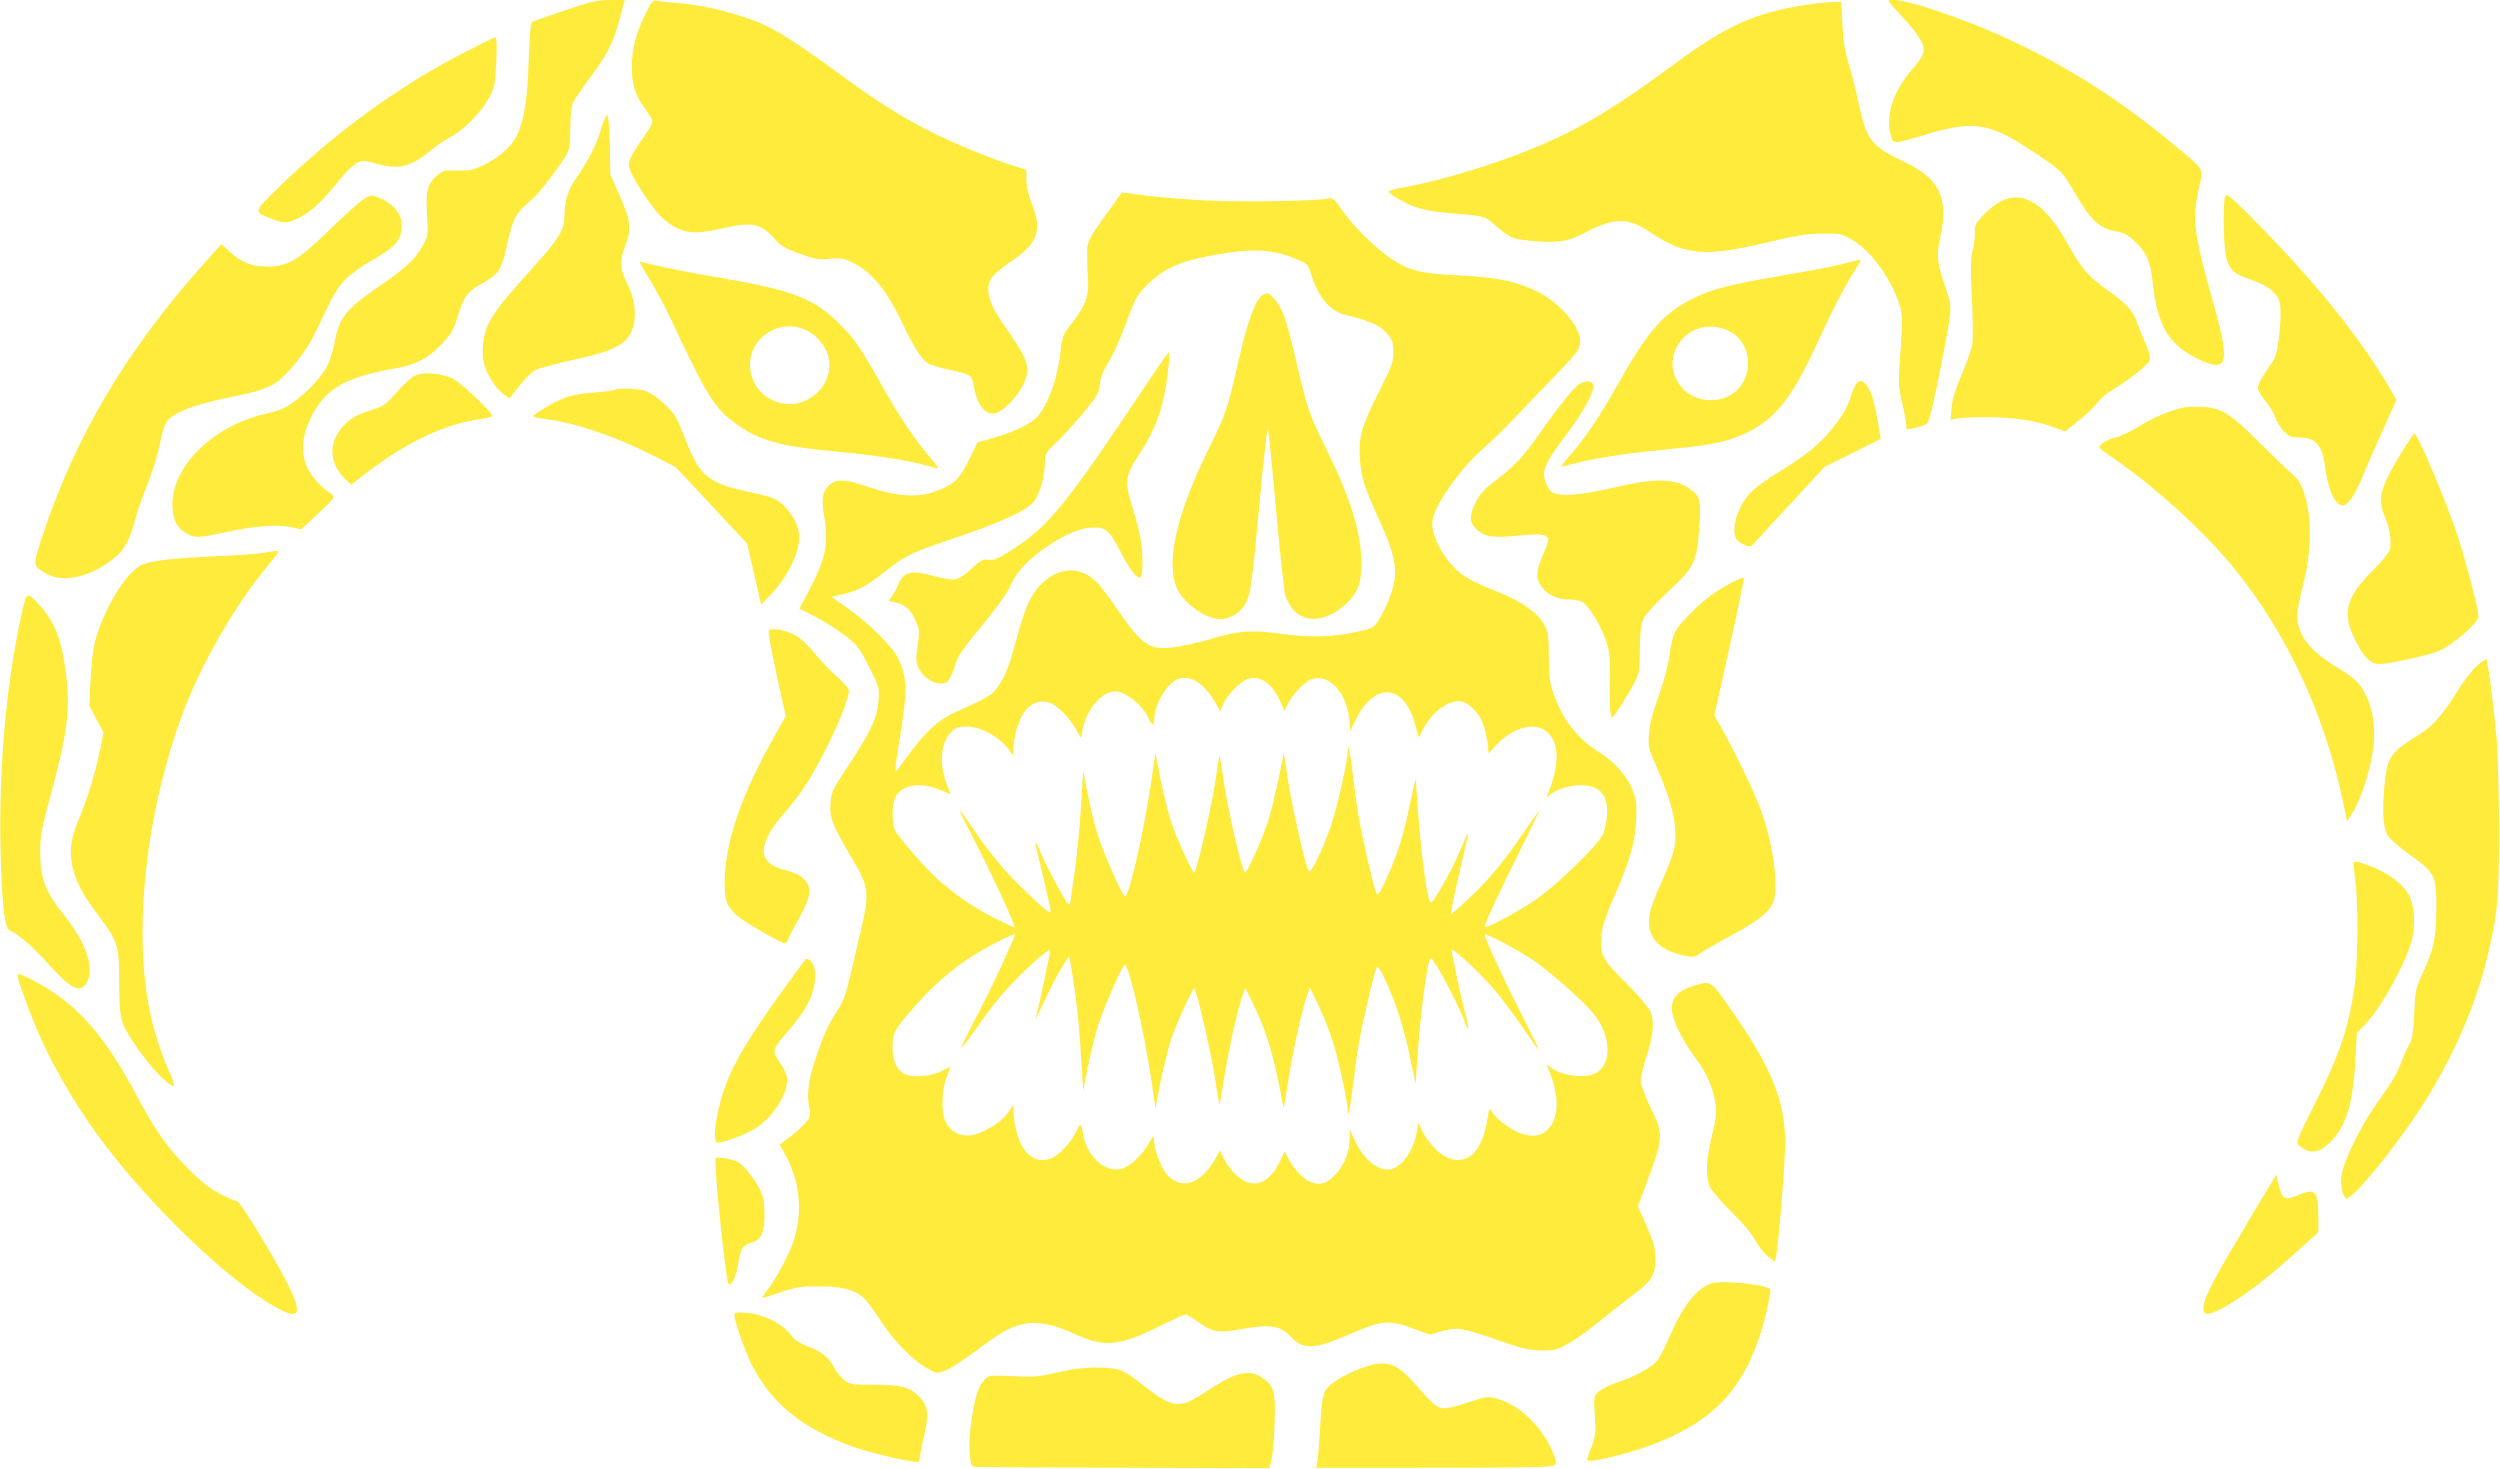 <?xml version="1.0" standalone="no"?>
<!DOCTYPE svg PUBLIC "-//W3C//DTD SVG 20010904//EN"
 "http://www.w3.org/TR/2001/REC-SVG-20010904/DTD/svg10.dtd">
<svg version="1.0" xmlns="http://www.w3.org/2000/svg"
 width="1280pt" height="752pt" viewBox="0 0 1280 752"
 preserveAspectRatio="xMidYMid meet">
<g transform="translate(0,752) scale(0.1,-0.1)"
fill="#ffeb3b" stroke="none">
<path d="M2889 7466 c-86 -29 -161 -56 -166 -59 -6 -4 -13 -87 -16 -194 -6
-193 -22 -301 -57 -380 -25 -57 -90 -117 -168 -155 -59 -29 -75 -33 -139 -31
-64 2 -75 0 -101 -22 -54 -45 -63 -80 -56 -203 7 -106 6 -111 -21 -159 -36
-67 -87 -115 -215 -203 -179 -123 -212 -164 -236 -287 -8 -43 -24 -97 -35
-120 -27 -56 -95 -131 -169 -187 -49 -36 -76 -48 -152 -65 -280 -65 -494 -286
-474 -489 6 -62 24 -95 69 -122 41 -26 62 -25 201 5 146 32 266 41 335 26 l53
-11 88 82 c86 81 88 83 67 98 -146 101 -182 228 -110 382 73 156 174 216 442
263 103 18 167 53 236 127 46 49 58 71 80 143 30 98 48 122 129 167 73 41 91
65 111 148 48 204 45 197 151 291 31 27 144 178 169 225 10 20 15 59 15 127 0
59 5 110 13 130 8 18 49 78 91 134 88 118 115 172 150 301 l25 92 -77 0 c-66
-1 -99 -8 -233 -54z"/>
<path d="M3312 7463 c-55 -109 -77 -191 -77 -283 0 -96 16 -146 71 -221 19
-26 34 -53 34 -61 0 -9 -12 -33 -27 -54 -107 -155 -107 -157 -72 -227 37 -71
115 -182 153 -215 87 -76 151 -87 301 -52 153 36 199 27 270 -52 33 -37 56
-51 130 -77 79 -29 98 -32 152 -26 50 5 70 3 105 -13 106 -48 183 -139 266
-312 65 -137 103 -195 140 -214 15 -7 62 -21 105 -30 104 -21 114 -27 122 -78
16 -101 60 -156 112 -144 38 10 114 86 139 141 43 90 33 125 -83 292 -72 103
-92 148 -93 204 0 48 25 78 116 140 137 92 162 161 107 296 -18 44 -28 86 -28
120 l0 53 -65 21 c-121 38 -314 118 -432 178 -154 79 -269 152 -454 288 -169
125 -295 208 -369 245 -119 60 -317 111 -470 123 -44 3 -90 8 -102 11 -19 4
-27 -5 -51 -53z"/>
<path d="M9670 7515 c0 -3 26 -34 58 -68 106 -115 132 -160 117 -207 -4 -11
-29 -46 -56 -77 -94 -108 -136 -234 -109 -332 14 -51 6 -52 190 3 227 68 315
56 506 -69 178 -116 178 -115 245 -229 85 -147 127 -186 218 -201 31 -5 57
-19 88 -48 62 -57 83 -103 94 -208 23 -221 79 -320 227 -394 156 -78 172 -32
91 259 -109 388 -117 448 -80 616 23 102 34 83 -135 224 -378 315 -776 538
-1227 687 -128 42 -227 61 -227 44z"/>
<path d="M9245 7495 c-260 -40 -408 -107 -675 -305 -291 -215 -464 -320 -678
-412 -217 -93 -508 -182 -709 -218 -40 -7 -73 -17 -73 -21 0 -5 20 -20 45 -35
87 -51 144 -66 298 -78 143 -12 148 -14 185 -44 100 -85 97 -84 195 -94 135
-14 192 -7 273 36 152 81 226 84 332 14 198 -132 285 -138 662 -47 100 24 160
32 230 33 87 1 99 -1 148 -29 93 -51 196 -187 243 -321 22 -62 22 -87 3 -349
-5 -62 -1 -99 15 -168 12 -49 21 -100 21 -114 0 -22 3 -24 23 -19 12 4 34 9
49 12 15 4 32 12 37 18 11 13 49 182 85 376 42 228 42 213 2 333 -40 118 -42
150 -21 247 43 197 -5 296 -185 381 -170 80 -193 111 -234 301 -13 62 -36 154
-51 203 -20 66 -29 121 -32 203 l-6 112 -51 -1 c-28 -1 -87 -7 -131 -14z"/>
<path d="M2388 7257 c-340 -173 -666 -410 -961 -696 -131 -128 -131 -125 -39
-160 69 -27 82 -27 150 8 58 29 117 86 207 198 28 35 65 70 83 79 30 14 38 14
95 -3 118 -33 179 -19 282 67 27 23 70 52 95 65 94 48 207 178 229 263 12 45
19 252 9 252 -3 0 -71 -33 -150 -73z"/>
<path d="M3092 6903 c-6 -16 -16 -46 -22 -68 -18 -59 -66 -150 -115 -220 -47
-65 -64 -119 -65 -199 0 -74 -27 -118 -165 -270 -140 -154 -192 -220 -225
-286 -27 -53 -37 -149 -21 -205 14 -54 62 -127 99 -153 l30 -22 51 65 c28 35
65 71 81 80 17 9 100 31 184 50 180 39 245 65 286 111 53 61 54 177 1 282 -37
73 -39 120 -10 194 34 85 29 128 -27 253 l-49 110 -3 153 c-2 83 -7 152 -11
152 -5 0 -13 -12 -19 -27z"/>
<path d="M5685 6452 c-115 -158 -120 -169 -119 -236 0 -34 2 -92 5 -131 4 -84
-15 -134 -86 -224 -43 -55 -47 -64 -55 -142 -15 -141 -69 -286 -127 -341 -36
-34 -127 -76 -223 -102 l-75 -21 -40 -82 c-50 -101 -71 -124 -145 -157 -109
-49 -215 -44 -402 20 -93 31 -142 31 -173 0 -34 -34 -40 -70 -27 -148 26 -149
12 -223 -72 -384 l-53 -100 84 -43 c46 -24 114 -67 151 -96 61 -47 73 -63 121
-158 53 -104 54 -107 49 -174 -7 -89 -36 -152 -150 -326 -88 -133 -92 -143
-96 -203 -5 -72 10 -109 113 -284 86 -147 88 -166 39 -380 -70 -305 -77 -332
-110 -383 -59 -93 -72 -123 -115 -248 -42 -126 -50 -189 -34 -270 6 -32 3 -41
-25 -72 -17 -20 -53 -52 -80 -72 l-48 -35 29 -53 c74 -134 90 -289 44 -435
-23 -73 -93 -203 -143 -267 -12 -16 -21 -29 -20 -31 2 -1 44 12 93 29 77 26
105 31 195 31 118 1 187 -17 233 -60 15 -14 56 -69 90 -122 68 -104 163 -200
240 -241 44 -24 46 -24 88 -8 24 9 96 56 159 103 133 99 171 120 240 135 71
15 157 -2 261 -50 152 -71 226 -65 436 39 67 33 127 60 133 60 6 0 37 -18 67
-40 71 -51 103 -56 212 -36 154 28 206 20 261 -39 63 -68 120 -65 310 18 152
66 191 70 310 27 l91 -33 64 18 c80 21 96 18 285 -47 120 -42 158 -51 220 -52
67 -1 81 2 135 32 33 18 96 62 140 98 44 36 121 96 171 134 123 92 139 116
139 205 -1 61 -7 83 -45 169 l-44 100 28 75 c107 288 106 284 36 431 -28 59
-50 119 -50 137 0 18 14 77 32 130 36 111 40 181 13 233 -10 19 -62 79 -116
133 -117 116 -133 143 -132 217 1 61 18 116 70 235 75 171 105 273 110 380 4
86 2 108 -17 157 -26 71 -94 148 -176 199 -110 70 -183 164 -230 297 -20 56
-24 87 -24 186 0 99 -3 127 -20 161 -33 68 -132 136 -280 190 -41 16 -99 44
-129 63 -100 66 -183 214 -166 295 18 81 140 254 248 350 45 39 120 113 167
162 47 50 137 144 201 210 124 127 139 148 139 190 0 76 -109 200 -225 255
-107 51 -202 70 -395 80 -196 9 -254 24 -347 85 -79 53 -196 167 -249 246 -41
59 -51 68 -70 63 -48 -12 -386 -19 -584 -12 -113 4 -266 16 -340 25 l-136 18
-59 -83z m931 -250 c78 -31 81 -34 93 -74 38 -125 96 -198 173 -218 151 -39
192 -59 232 -113 16 -21 21 -43 20 -83 0 -48 -10 -74 -77 -207 -87 -172 -102
-227 -94 -342 7 -92 23 -142 102 -314 69 -151 88 -231 74 -309 -12 -61 -43
-136 -81 -198 -24 -38 -31 -42 -105 -58 -123 -28 -251 -31 -393 -11 -149 21
-219 16 -354 -25 -54 -16 -136 -35 -181 -42 -139 -20 -175 3 -307 196 -80 116
-113 153 -159 177 -75 38 -161 17 -233 -57 -49 -51 -80 -120 -120 -271 -40
-147 -57 -191 -97 -250 -29 -42 -47 -53 -221 -131 -82 -37 -149 -98 -234 -214
-35 -48 -66 -88 -69 -88 -4 0 -1 27 25 190 37 229 35 292 -12 390 -28 59 -151
181 -257 255 l-84 59 56 13 c75 17 128 44 207 108 111 89 140 103 355 176 252
85 383 145 419 192 30 39 56 132 56 198 0 45 3 51 60 105 33 32 95 100 138
151 69 84 78 100 83 146 4 36 17 70 44 111 20 32 57 112 81 177 54 147 63 165
108 211 90 93 173 130 361 164 180 32 282 28 391 -14z m-498 -2166 c36 -19 75
-61 105 -114 l24 -42 18 40 c21 47 93 117 129 126 60 15 116 -24 156 -107 l27
-58 16 34 c23 47 81 110 117 125 89 37 185 -62 198 -202 l5 -59 29 58 c99 197
250 181 305 -31 l17 -63 18 36 c43 87 122 151 188 151 42 0 104 -58 124 -118
9 -26 19 -70 22 -98 l6 -51 36 39 c84 93 199 125 261 72 66 -55 68 -168 6
-319 -8 -19 -7 -19 11 -4 32 27 102 49 155 49 100 0 144 -49 137 -154 -2 -34
-12 -79 -23 -101 -23 -51 -220 -243 -326 -320 -80 -58 -267 -160 -276 -151 -7
6 54 139 173 378 57 114 104 211 104 215 0 4 -38 -49 -84 -117 -99 -147 -195
-260 -296 -349 l-72 -65 7 45 c4 24 22 107 40 184 45 191 48 205 36 180 -6
-11 -24 -54 -42 -95 -17 -41 -56 -118 -87 -170 -47 -81 -56 -91 -63 -73 -22
61 -54 344 -70 623 0 8 -13 -47 -29 -122 -32 -160 -67 -269 -123 -391 -29 -64
-43 -84 -49 -73 -12 22 -74 288 -92 396 -9 52 -22 151 -30 218 -13 113 -26
169 -26 112 0 -44 -52 -276 -81 -365 -44 -131 -108 -264 -119 -245 -17 31 -81
311 -104 455 l-23 150 -12 -60 c-29 -148 -55 -255 -79 -320 -33 -95 -101 -239
-108 -233 -19 20 -93 343 -114 506 -7 51 -14 91 -16 89 -2 -1 -13 -66 -24
-142 -19 -124 -92 -441 -105 -453 -8 -8 -91 175 -120 263 -14 44 -38 140 -53
214 l-26 134 -23 -154 c-37 -249 -112 -579 -133 -579 -12 0 -107 212 -138 311
-17 52 -41 149 -53 215 l-23 119 -12 -195 c-7 -107 -22 -258 -33 -335 -12 -77
-21 -143 -21 -147 0 -5 -3 -8 -8 -8 -10 0 -114 191 -143 262 -25 64 -36 71
-20 11 11 -38 71 -298 71 -308 0 -17 -30 6 -125 97 -110 105 -192 203 -284
341 -28 42 -54 77 -57 77 -3 0 29 -65 71 -145 81 -155 217 -447 210 -453 -2
-2 -49 20 -105 48 -103 53 -183 107 -278 188 -67 57 -218 231 -232 266 -15 40
-12 133 5 166 32 62 126 78 226 37 l56 -23 -19 48 c-41 108 -32 216 22 270 24
23 37 28 80 28 78 0 184 -63 227 -135 10 -18 12 -15 12 24 1 67 29 154 62 195
35 41 83 55 129 36 40 -17 102 -82 131 -138 21 -42 24 -44 27 -22 14 114 97
220 172 220 54 0 142 -72 173 -142 16 -36 27 -35 27 2 0 71 66 184 120 203 27
10 61 7 88 -7z m-993 -1467 c-42 -90 -106 -219 -142 -287 -36 -68 -63 -125
-61 -127 2 -2 41 49 86 113 44 65 116 155 158 200 79 86 203 196 211 189 3 -4
-55 -277 -73 -347 -5 -16 -2 -11 63 126 24 50 58 113 75 140 l32 49 8 -45 c25
-138 42 -286 52 -455 l12 -190 23 120 c13 66 37 162 53 215 30 93 125 310 137
310 21 0 98 -334 134 -579 l23 -154 26 134 c15 74 39 170 53 214 30 89 113
271 120 263 13 -12 86 -329 105 -453 11 -76 22 -140 23 -142 2 -1 13 62 25
140 22 140 67 344 94 420 l14 39 38 -78 c70 -144 101 -244 147 -479 l12 -60
24 150 c23 147 68 352 96 430 l14 40 42 -90 c24 -49 56 -128 71 -175 28 -82
80 -319 80 -362 0 -55 13 2 26 114 8 67 21 166 30 218 18 108 80 374 92 396 6
11 20 -9 49 -73 55 -119 98 -258 127 -411 14 -70 25 -118 25 -107 9 219 48
567 70 627 7 19 12 14 43 -38 47 -77 122 -229 138 -277 18 -57 24 -37 7 25
-23 80 -78 340 -74 345 9 8 145 -119 213 -198 38 -44 106 -135 152 -202 45
-66 82 -118 82 -114 0 4 -40 85 -88 180 -99 194 -196 406 -190 413 7 7 172
-81 248 -132 39 -26 127 -98 195 -160 99 -91 129 -126 154 -175 51 -103 39
-209 -29 -244 -56 -29 -183 -12 -234 33 -19 16 -19 16 -11 -3 62 -150 60 -262
-5 -322 -30 -29 -71 -35 -125 -19 -52 16 -137 77 -156 113 -12 23 -14 21 -25
-46 -28 -165 -106 -234 -210 -185 -42 20 -100 84 -124 138 l-18 38 -7 -43
c-16 -96 -73 -181 -132 -195 -60 -15 -136 43 -183 140 l-29 61 -1 -46 c0 -68
-28 -136 -75 -185 -43 -46 -75 -55 -127 -35 -32 12 -86 68 -110 116 l-21 39
-23 -49 c-60 -127 -150 -150 -236 -61 -19 20 -43 54 -53 76 l-18 40 -24 -42
c-76 -134 -178 -165 -251 -78 -24 28 -54 102 -61 149 l-6 46 -28 -47 c-32 -56
-98 -115 -138 -123 -86 -19 -176 66 -195 184 -4 23 -9 41 -13 41 -3 0 -14 -18
-24 -40 -22 -46 -88 -117 -123 -130 -78 -30 -142 13 -174 117 -11 36 -20 86
-20 111 l0 47 -24 -35 c-27 -40 -62 -67 -126 -100 -84 -43 -160 -27 -197 43
-25 45 -23 165 4 233 l20 52 -51 -24 c-61 -29 -159 -33 -194 -8 -34 24 -52 68
-52 128 0 77 9 95 101 199 100 115 190 195 295 264 79 51 224 126 231 119 2
-2 -31 -77 -72 -167z"/>
<path d="M6472 6013 c-41 -16 -84 -130 -136 -363 -51 -225 -59 -248 -151 -435
-165 -336 -220 -589 -155 -715 40 -77 146 -149 219 -150 51 0 108 37 131 85
25 51 32 110 74 565 21 223 35 342 39 320 4 -19 22 -211 42 -426 19 -215 40
-406 47 -425 46 -138 181 -157 306 -44 63 57 82 105 82 211 0 158 -55 335
-191 609 -81 165 -81 166 -164 514 -32 134 -56 195 -93 234 -27 28 -29 29 -50
20z"/>
<path d="M5897 5593 c-438 -657 -522 -762 -709 -884 -79 -51 -98 -59 -127 -55
-29 4 -39 -1 -85 -44 -29 -28 -66 -53 -83 -56 -18 -3 -60 3 -105 15 -121 34
-162 25 -188 -41 -8 -18 -22 -45 -32 -59 l-18 -27 34 -6 c48 -9 80 -38 104
-94 20 -46 21 -56 10 -128 -10 -70 -9 -83 6 -116 21 -44 71 -78 114 -78 35 0
47 16 76 106 12 38 47 88 133 190 64 77 127 164 141 194 34 76 80 129 159 188
101 74 188 115 255 120 78 6 95 -8 153 -119 49 -96 88 -145 105 -134 13 8 13
112 0 195 -6 36 -25 109 -42 163 -42 133 -38 161 40 280 83 125 122 240 142
416 6 52 9 96 6 98 -2 2 -42 -54 -89 -124z"/>
<path d="M11393 6515 c-13 -33 -9 -265 6 -317 18 -61 41 -82 130 -112 88 -30
136 -71 145 -124 10 -65 -10 -248 -30 -280 -11 -16 -34 -51 -51 -77 -18 -27
-33 -59 -33 -71 0 -13 18 -43 40 -68 21 -26 44 -63 49 -83 6 -20 25 -51 43
-70 28 -29 39 -33 81 -33 85 0 117 -38 132 -155 16 -128 63 -214 103 -189 26
16 56 66 87 141 15 37 61 142 101 232 l74 164 -27 46 c-147 255 -372 537 -660
831 -159 162 -182 183 -190 165z"/>
<path d="M1860 6499 c-19 -12 -96 -81 -170 -153 -164 -160 -216 -191 -325
-191 -79 1 -129 21 -194 80 l-38 35 -99 -111 c-391 -440 -649 -876 -815 -1379
-53 -161 -53 -155 18 -197 89 -52 242 -14 361 91 42 37 66 84 93 183 12 43 40
125 64 183 23 58 50 143 60 190 25 128 34 144 103 179 61 31 142 54 325 91 74
16 123 32 159 54 63 37 164 162 209 256 100 210 114 236 158 280 25 25 82 67
127 92 108 62 141 92 155 138 23 78 -18 149 -107 186 -43 18 -43 18 -84 -7z"/>
<path d="M10242 6488 c-24 -13 -64 -44 -88 -70 -40 -43 -45 -53 -43 -91 1 -23
-4 -63 -11 -88 -10 -35 -11 -89 -4 -240 5 -107 6 -215 2 -241 -4 -26 -28 -96
-54 -155 -33 -78 -48 -126 -52 -171 l-5 -63 29 8 c16 4 90 7 164 7 140 -1 247
-18 344 -55 l50 -18 67 54 c38 30 80 71 95 90 15 20 43 46 63 58 105 64 201
140 207 163 4 17 -4 47 -24 92 -16 37 -35 84 -42 105 -16 53 -58 97 -151 162
-97 69 -131 109 -198 229 -118 213 -230 285 -349 224z"/>
<path d="M9435 6169 c-38 -11 -176 -37 -306 -59 -272 -47 -356 -68 -454 -115
-154 -74 -233 -163 -385 -431 -100 -178 -170 -282 -252 -376 -27 -32 -48 -58
-46 -58 2 0 46 11 98 24 100 25 245 46 500 71 178 17 259 35 348 77 153 72
241 185 375 480 75 164 140 288 201 381 22 32 20 32 -79 6z m-581 -344 c57
-27 96 -94 96 -162 0 -104 -69 -181 -170 -191 -169 -16 -277 162 -180 296 57
79 160 102 254 57z"/>
<path d="M3327 6088 c31 -51 79 -140 106 -198 182 -388 221 -452 319 -528 116
-89 225 -123 462 -147 309 -30 434 -50 576 -91 20 -6 15 4 -34 61 -77 90 -158
212 -246 370 -104 186 -135 231 -215 310 -128 128 -245 172 -622 235 -128 22
-268 49 -312 60 -44 11 -82 20 -85 20 -3 0 20 -42 51 -92z m798 -257 c52 -23
101 -80 115 -132 40 -149 -112 -287 -261 -238 -86 29 -138 102 -139 192 0 142
153 238 285 178z"/>
<path d="M2115 5592 c-17 -11 -57 -49 -89 -86 -53 -60 -65 -68 -126 -86 -86
-26 -127 -54 -167 -114 -52 -77 -38 -169 36 -240 l29 -28 64 50 c215 167 419
264 602 287 31 4 56 11 56 16 0 18 -158 168 -200 189 -63 32 -164 38 -205 12z"/>
<path d="M8088 5555 c-28 -16 -117 -127 -220 -275 -68 -98 -119 -151 -224
-231 -44 -33 -69 -62 -88 -100 -35 -71 -34 -104 5 -140 40 -38 83 -44 205 -32
110 12 153 8 161 -14 3 -8 -9 -44 -26 -82 -40 -88 -40 -130 0 -175 33 -38 79
-56 142 -56 21 0 47 -5 58 -11 30 -16 95 -121 121 -197 20 -59 22 -84 20 -207
-1 -77 1 -153 4 -169 6 -28 6 -28 46 30 21 33 53 86 71 119 30 57 32 66 33
181 1 92 6 130 19 158 10 20 66 82 126 137 135 126 147 152 159 326 10 139 6
160 -42 196 -77 58 -183 61 -393 11 -181 -42 -291 -49 -324 -20 -12 11 -26 37
-31 58 -15 52 5 95 110 233 85 113 144 221 138 252 -4 23 -36 27 -70 8z"/>
<path d="M9497 5543 c-8 -16 -22 -52 -31 -81 -22 -64 -105 -173 -186 -240 -33
-28 -109 -80 -168 -116 -59 -35 -126 -84 -149 -108 -65 -67 -102 -185 -73
-237 11 -22 68 -47 79 -35 4 5 90 98 190 206 l183 198 143 71 144 72 -5 31
c-28 170 -41 213 -72 249 -22 24 -39 21 -55 -10z"/>
<path d="M3147 5524 c-3 -4 -52 -10 -109 -14 -69 -5 -119 -15 -153 -29 -60
-26 -155 -82 -155 -92 0 -4 26 -10 58 -14 157 -19 366 -90 563 -191 l108 -55
183 -196 183 -196 36 -156 36 -156 57 59 c34 36 72 90 96 139 63 126 55 208
-29 300 -37 41 -63 52 -181 77 -218 47 -257 79 -335 281 -43 109 -51 122 -106
173 -34 32 -75 59 -97 65 -40 12 -145 15 -155 5z"/>
<path d="M11175 5433 c-78 -20 -150 -51 -221 -95 -45 -27 -101 -54 -125 -59
-42 -10 -79 -33 -79 -50 0 -5 33 -30 73 -57 210 -143 467 -378 620 -567 266
-329 458 -741 551 -1180 l23 -110 30 47 c41 65 89 214 103 321 14 102 3 192
-34 272 -29 63 -62 96 -149 147 -99 59 -160 118 -187 180 -27 62 -24 103 17
266 37 148 39 322 5 432 -20 63 -31 82 -69 115 -25 22 -102 97 -172 166 -148
147 -190 173 -296 176 -38 1 -79 -1 -90 -4z"/>
<path d="M12298 5206 c-112 -182 -127 -239 -87 -333 24 -55 35 -129 25 -168
-4 -15 -43 -62 -87 -106 -139 -138 -160 -218 -90 -357 46 -91 78 -122 128
-122 41 0 252 46 298 66 72 30 205 146 205 179 0 29 -62 272 -100 390 -58 181
-211 546 -229 545 -3 -1 -32 -43 -63 -94z"/>
<path d="M1345 4689 c-27 -5 -144 -13 -260 -18 -204 -10 -303 -21 -356 -42
-81 -32 -203 -234 -245 -404 -8 -33 -17 -118 -21 -190 l-5 -130 36 -68 36 -68
-14 -72 c-22 -112 -64 -254 -102 -346 -50 -118 -60 -175 -46 -252 15 -82 49
-150 129 -257 107 -142 113 -159 113 -343 0 -110 4 -170 15 -207 28 -94 218
-332 265 -332 5 0 -4 28 -19 63 -98 218 -141 437 -141 724 0 357 72 757 201
1108 88 242 254 536 413 735 38 47 73 91 79 98 11 14 0 14 -78 1z"/>
<path d="M8864 4536 c-87 -46 -149 -94 -221 -169 -73 -76 -78 -87 -96 -210 -8
-53 -32 -140 -57 -207 -28 -78 -44 -138 -47 -186 -5 -66 -3 -77 32 -155 91
-206 119 -331 96 -437 -6 -29 -33 -101 -60 -160 -61 -134 -75 -183 -66 -241
10 -63 61 -112 142 -134 77 -22 88 -21 126 7 18 12 85 51 150 86 126 68 189
115 212 161 36 69 6 307 -62 489 -34 91 -136 302 -204 421 l-32 56 77 346 c43
191 76 351 74 357 -2 5 -31 -6 -64 -24z"/>
<path d="M112 4382 c-80 -358 -119 -796 -109 -1217 6 -277 21 -402 48 -410 37
-12 117 -82 199 -173 114 -128 164 -151 196 -90 39 76 -7 206 -124 350 -90
112 -116 182 -116 318 0 82 6 117 47 265 88 321 106 448 88 619 -20 183 -56
285 -131 369 -72 81 -74 81 -98 -31z"/>
<path d="M3936 4291 c-4 -6 14 -107 40 -224 l47 -213 -56 -100 c-174 -308
-257 -552 -257 -756 0 -92 12 -121 69 -170 39 -33 221 -138 240 -138 5 0 12 9
16 20 3 10 29 60 57 110 62 113 67 155 23 200 -21 20 -50 34 -95 45 -147 36
-146 132 2 300 80 91 135 177 213 333 73 148 118 267 110 293 -4 10 -30 39
-60 65 -30 25 -79 77 -110 114 -30 38 -75 81 -98 95 -49 28 -130 44 -141 26z"/>
<path d="M12674 4103 c-27 -27 -72 -87 -100 -134 -66 -107 -120 -168 -186
-209 -154 -96 -165 -112 -180 -268 -12 -131 -6 -212 19 -252 11 -17 62 -61
114 -98 126 -90 134 -106 133 -272 -1 -152 -12 -207 -66 -324 -40 -87 -42 -96
-47 -216 -4 -89 -11 -133 -22 -150 -8 -14 -26 -52 -39 -85 -29 -76 -47 -107
-132 -226 -78 -110 -163 -282 -177 -356 -11 -53 0 -116 21 -129 24 -15 229
232 371 446 161 244 286 523 348 775 57 234 64 308 64 675 -1 184 -6 394 -13
465 -18 195 -44 389 -52 398 -4 5 -29 -13 -56 -40z"/>
<path d="M12050 3093 c1 -10 5 -49 10 -88 15 -113 13 -420 -5 -538 -32 -216
-76 -346 -201 -594 -92 -184 -100 -203 -85 -216 55 -48 101 -44 160 13 82 80
119 199 130 418 l8 143 45 47 c75 76 199 299 233 416 26 89 18 200 -18 254
-36 55 -106 105 -190 137 -81 30 -87 30 -87 8z"/>
<path d="M3991 2426 c-153 -215 -221 -327 -267 -440 -54 -133 -83 -316 -50
-316 34 0 146 42 196 74 83 52 160 169 160 243 0 27 -10 53 -36 91 -43 62 -42
66 36 157 80 93 118 154 135 222 21 83 3 153 -39 153 -2 0 -62 -83 -135 -184z"/>
<path d="M90 2526 c0 -22 57 -180 107 -295 83 -192 216 -414 362 -601 224
-289 563 -618 786 -762 238 -154 235 -86 -16 332 -58 96 -108 170 -116 170 -8
0 -47 17 -87 37 -50 27 -97 63 -161 128 -107 106 -169 195 -266 377 -175 326
-316 481 -546 597 -47 23 -63 28 -63 17z"/>
<path d="M8672 2473 c-76 -23 -112 -59 -112 -115 0 -56 44 -149 122 -257 61
-83 89 -150 103 -242 5 -34 0 -75 -20 -155 -30 -125 -33 -205 -11 -259 9 -21
56 -76 110 -129 57 -55 105 -112 122 -145 16 -29 44 -66 64 -82 l35 -29 7 22
c12 38 48 480 48 586 0 218 -72 393 -289 699 -94 134 -91 132 -179 106z"/>
<path d="M3664 1589 c-11 -18 52 -627 66 -643 14 -14 38 36 49 101 13 82 22
97 69 111 52 16 67 52 66 152 -1 57 -6 86 -24 120 -27 54 -84 126 -111 140
-29 16 -109 29 -115 19z"/>
<path d="M11510 1265 c-169 -283 -219 -377 -227 -427 -8 -53 13 -58 90 -19 93
48 220 143 366 274 l131 118 0 79 c0 134 -16 150 -111 108 -61 -26 -74 -18
-93 58 l-12 49 -144 -240z"/>
<path d="M8765 950 c-76 -24 -149 -115 -215 -270 -22 -51 -50 -107 -64 -124
-28 -37 -113 -84 -208 -115 -36 -12 -78 -33 -93 -46 -26 -25 -26 -26 -19 -122
6 -90 4 -104 -19 -166 -25 -65 -25 -67 -6 -67 37 0 196 39 285 71 357 126 524
311 616 683 16 65 26 122 21 126 -28 24 -246 46 -298 30z"/>
<path d="M3760 785 c0 -26 56 -188 86 -247 104 -205 262 -333 529 -428 95 -33
312 -83 327 -74 4 3 8 14 8 24 0 10 9 58 21 107 25 107 21 154 -18 195 -51 55
-93 68 -235 68 -122 0 -128 1 -158 26 -17 15 -38 40 -47 58 -27 53 -64 85
-133 111 -51 20 -73 34 -96 65 -39 54 -135 101 -221 108 -55 4 -63 3 -63 -13z"/>
<path d="M6974 516 c-93 -34 -167 -80 -187 -115 -15 -24 -21 -65 -28 -189 -5
-86 -11 -168 -15 -182 l-5 -25 518 0 c598 0 683 2 702 14 12 8 10 20 -12 73
-55 128 -176 241 -287 268 -44 11 -56 9 -138 -19 -49 -17 -105 -31 -125 -31
-39 0 -53 12 -154 126 -94 108 -149 125 -269 80z"/>
<path d="M5520 513 c-19 -2 -75 -13 -125 -24 -76 -18 -109 -20 -211 -15 -116
5 -122 5 -142 -17 -33 -35 -49 -84 -67 -202 -11 -72 -14 -133 -10 -178 7 -64
8 -67 34 -68 14 -1 358 -3 763 -4 l737 -2 11 46 c7 25 14 109 16 186 6 159 -3
191 -65 232 -66 44 -131 29 -275 -65 -158 -104 -174 -101 -380 62 -20 15 -53
34 -73 42 -36 12 -133 16 -213 7z"/>
</g>
</svg>
